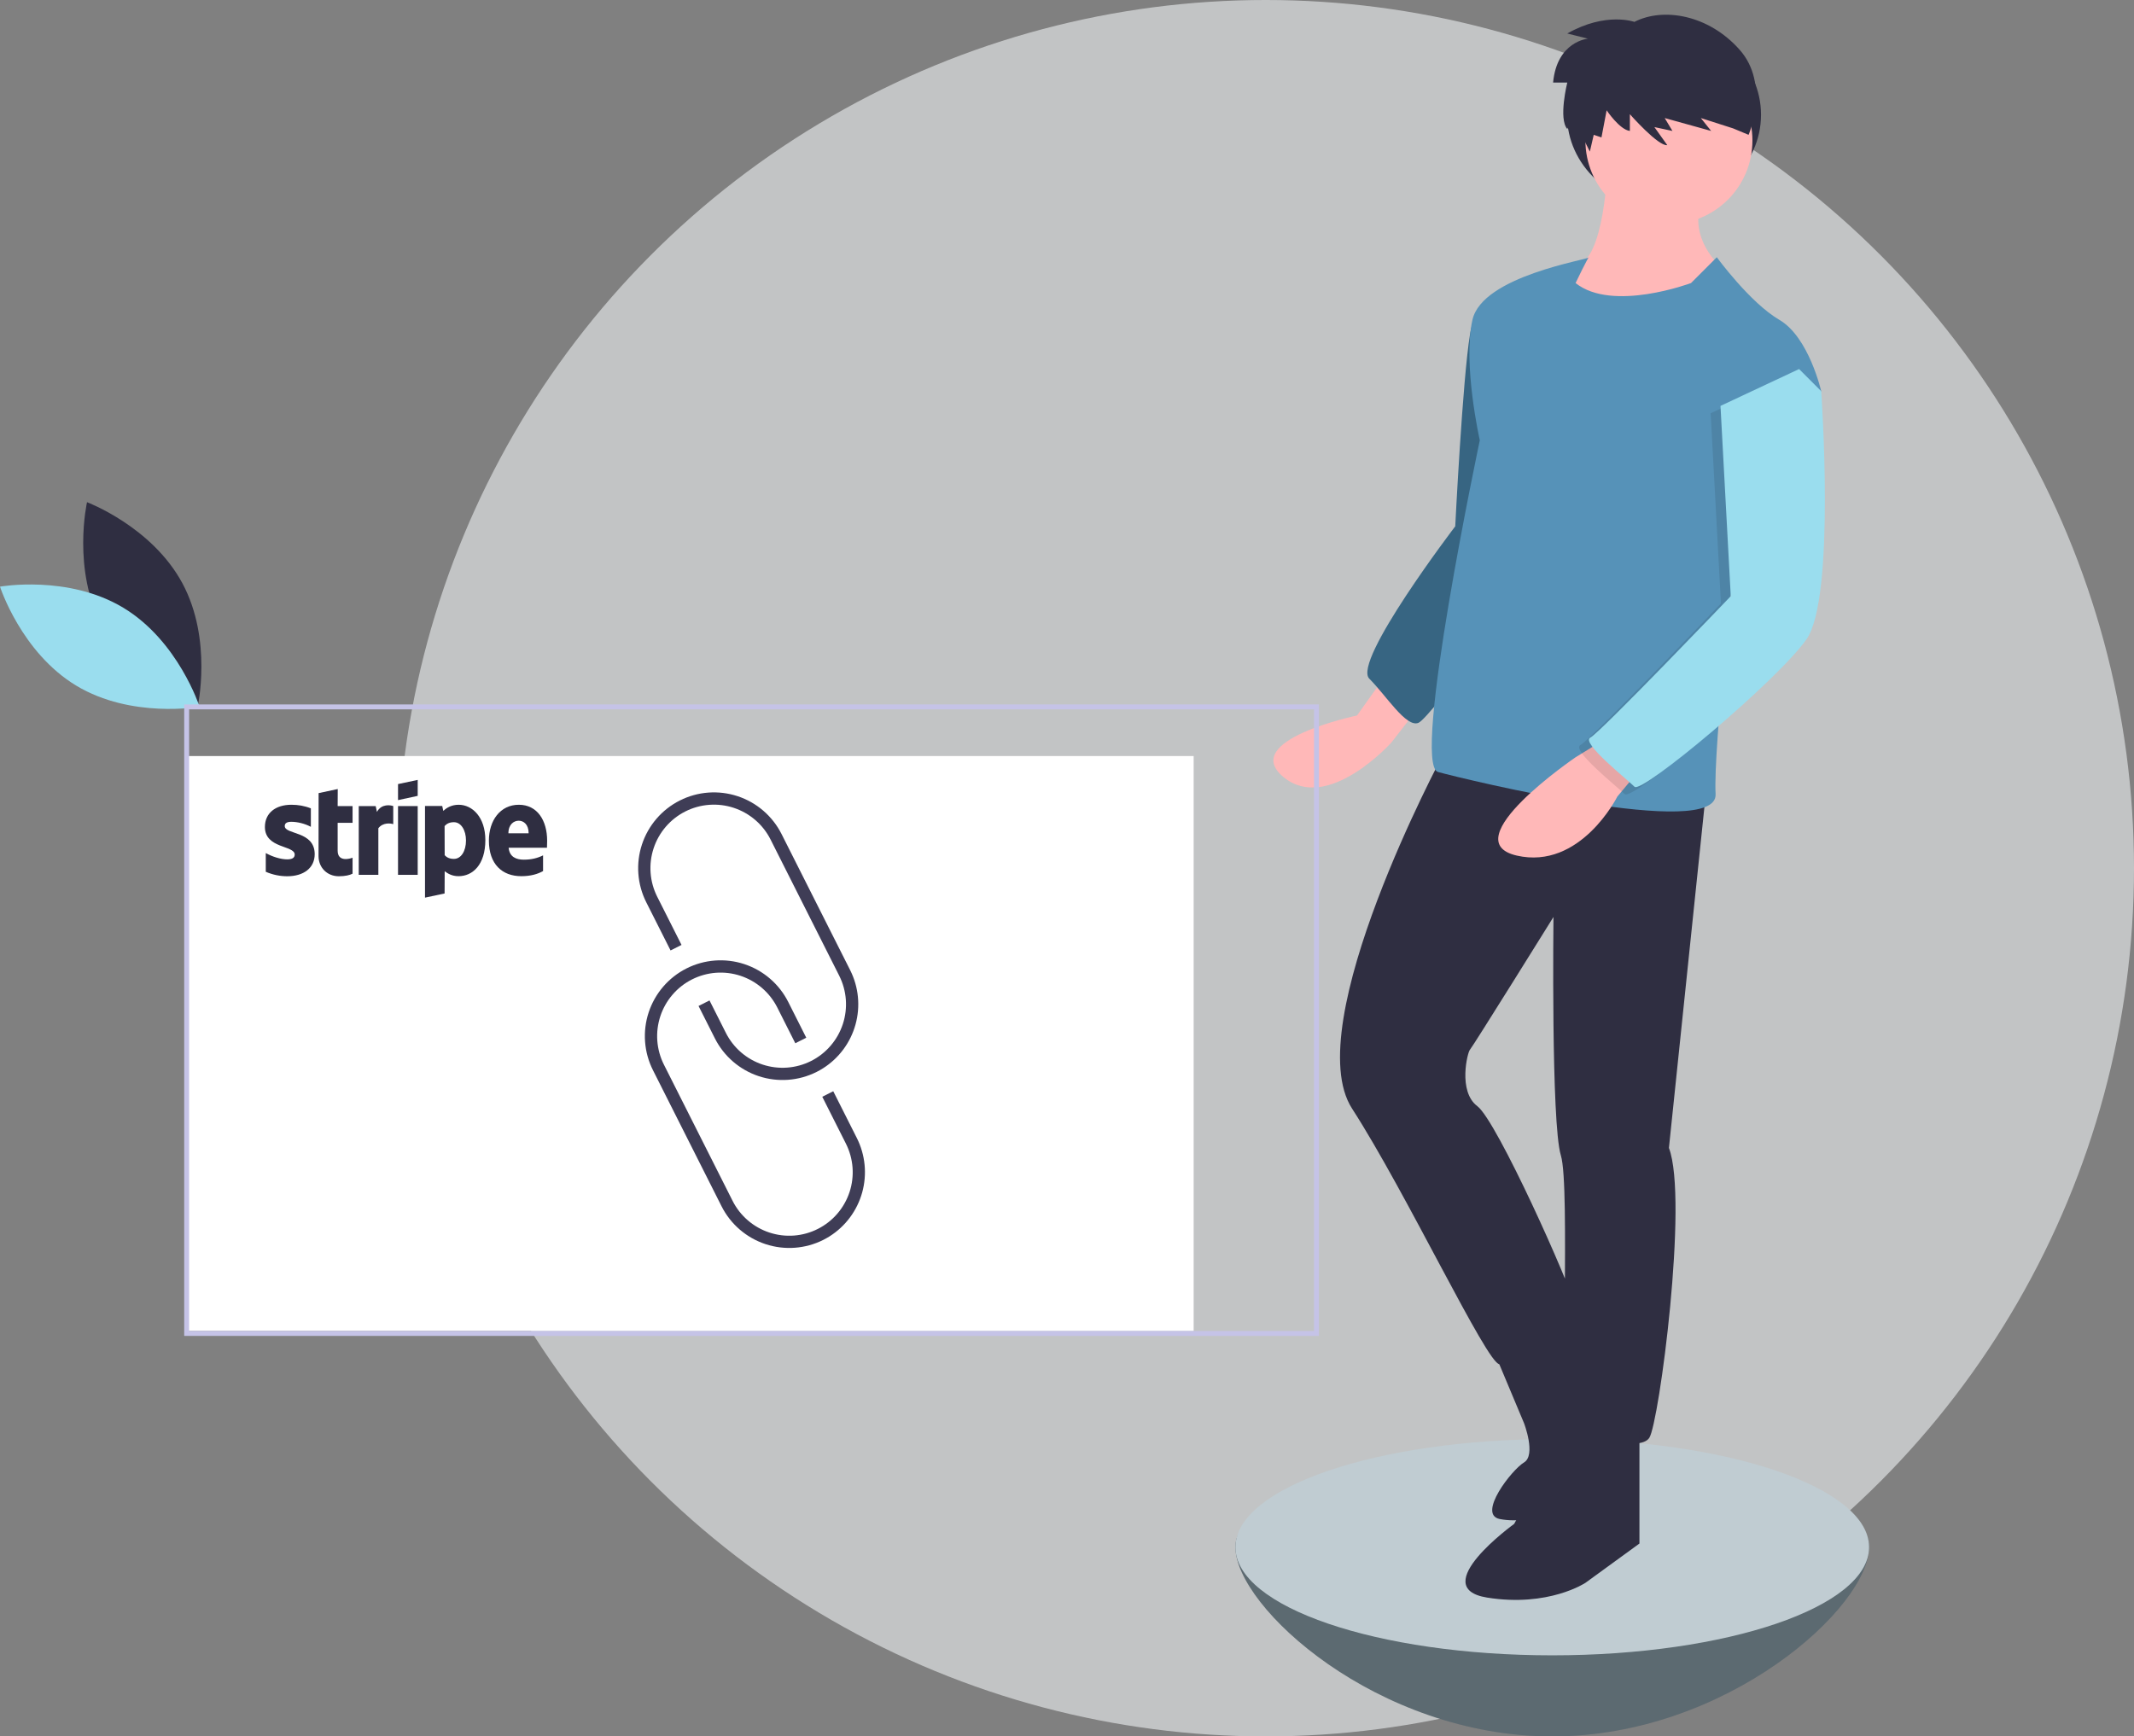 <svg width="145" height="118" viewBox="0 0 145 118" fill="none" xmlns="http://www.w3.org/2000/svg">
<rect x="0" y="0" width="145" height="118" fill="#808080" stroke="none"/>
<circle opacity="0.6" cx="86" cy="59" r="59" fill="#EEF2F4"/>
<g clip-path="url(#clip0_107_441)">
<path d="M6.948 42.564C9.022 46.412 13.424 48.064 13.424 48.064C13.424 48.064 14.463 43.477 12.389 39.628C10.315 35.779 5.913 34.127 5.913 34.127C5.913 34.127 4.874 38.715 6.948 42.564Z" fill="#2F2E41"/>
<path d="M8.374 41.297C12.118 43.551 13.561 48.029 13.561 48.029C13.561 48.029 8.931 48.851 5.187 46.597C1.442 44.343 0 39.866 0 39.866C0 39.866 4.629 39.043 8.374 41.297Z" fill="#9ADDEE"/>
<path d="M127 105.143C127 109.201 117.361 118 105.472 118C93.582 118 83.944 109.201 83.944 105.143C83.944 101.086 93.582 103.306 105.472 103.306C117.361 103.306 127 101.086 127 105.143Z" fill="#516068"/>
<path opacity="0.1" d="M127 105.143C127 109.201 117.361 118 105.472 118C93.582 118 83.944 109.201 83.944 105.143C83.944 101.086 93.582 103.306 105.472 103.306C117.361 103.306 127 101.086 127 105.143Z" fill="#C1C1C1"/>
<path d="M105.472 112.49C117.361 112.49 127 109.201 127 105.143C127 101.085 117.361 97.796 105.472 97.796C93.582 97.796 83.944 101.085 83.944 105.143C83.944 109.201 93.582 112.49 105.472 112.49Z" fill="#C0CCD2"/>
<path d="M81.106 51.378H12.683V90.449H81.106V51.378Z" fill="white"/>
<path fill-rule="evenodd" clip-rule="evenodd" d="M37.177 57.133C37.177 55.766 36.516 54.688 35.254 54.688C33.986 54.688 33.219 55.766 33.219 57.123C33.219 58.73 34.125 59.542 35.424 59.542C36.058 59.542 36.538 59.398 36.9 59.195V58.127C36.538 58.308 36.122 58.42 35.595 58.42C35.078 58.42 34.62 58.239 34.561 57.609H37.166C37.166 57.539 37.177 57.262 37.177 57.133ZM34.545 56.626C34.545 56.023 34.913 55.772 35.248 55.772C35.574 55.772 35.92 56.023 35.92 56.626H34.545Z" fill="#2F2E41"/>
<path fill-rule="evenodd" clip-rule="evenodd" d="M31.163 54.688C30.641 54.688 30.305 54.933 30.119 55.104L30.049 54.773H28.878V61L30.209 60.717L30.215 59.206C30.406 59.344 30.689 59.542 31.157 59.542C32.111 59.542 32.979 58.773 32.979 57.08C32.974 55.531 32.095 54.688 31.163 54.688ZM30.843 58.367C30.529 58.367 30.343 58.255 30.215 58.116L30.209 56.135C30.348 55.98 30.54 55.873 30.843 55.873C31.328 55.873 31.663 56.418 31.663 57.117C31.663 57.833 31.333 58.367 30.843 58.367Z" fill="#2F2E41"/>
<path fill-rule="evenodd" clip-rule="evenodd" d="M27.045 54.373L28.382 54.084V53L27.045 53.283V54.373Z" fill="#2F2E41"/>
<path d="M28.382 54.778H27.045V59.451H28.382V54.778Z" fill="#2F2E41"/>
<path fill-rule="evenodd" clip-rule="evenodd" d="M25.612 55.174L25.527 54.778H24.376V59.451H25.708V56.284C26.022 55.873 26.555 55.948 26.72 56.007V54.778C26.55 54.714 25.926 54.597 25.612 55.174Z" fill="#2F2E41"/>
<path fill-rule="evenodd" clip-rule="evenodd" d="M22.949 53.62L21.649 53.897L21.644 58.175C21.644 58.965 22.235 59.547 23.023 59.547C23.46 59.547 23.78 59.467 23.956 59.371V58.287C23.785 58.356 22.943 58.602 22.943 57.812V55.916H23.956V54.778H22.943L22.949 53.62Z" fill="#2F2E41"/>
<path fill-rule="evenodd" clip-rule="evenodd" d="M19.348 56.135C19.348 55.926 19.518 55.846 19.8 55.846C20.205 55.846 20.717 55.969 21.122 56.188V54.933C20.679 54.757 20.243 54.688 19.8 54.688C18.719 54.688 18 55.254 18 56.199C18 57.673 20.024 57.438 20.024 58.073C20.024 58.319 19.811 58.399 19.513 58.399C19.071 58.399 18.506 58.218 18.059 57.972V59.243C18.554 59.457 19.055 59.547 19.513 59.547C20.621 59.547 21.383 58.997 21.383 58.041C21.377 56.45 19.348 56.733 19.348 56.135Z" fill="#2F2E41"/>
<path d="M113.065 13.976C116.706 13.976 119.657 11.21 119.657 7.798C119.657 4.386 116.706 1.62 113.065 1.62C109.424 1.62 106.473 4.386 106.473 7.798C106.473 11.21 109.424 13.976 113.065 13.976Z" fill="#2F2E41"/>
<path d="M93.873 46.285L92.204 48.623C92.204 48.623 84.194 50.292 87.198 52.797C90.202 55.301 94.541 50.459 94.541 50.459L96.877 47.454L93.873 46.285Z" fill="#FFB8B8"/>
<path d="M102.551 19.736C102.551 19.736 100.382 19.736 99.881 22.742C99.38 25.747 98.88 35.766 98.88 35.766C98.88 35.766 91.871 44.949 93.039 46.118C94.207 47.287 95.542 49.457 96.376 49.123C97.211 48.789 104.387 38.938 104.387 38.938L102.551 19.736Z" fill="#376582"/>
<path d="M109.227 11.22C109.227 11.22 109.06 17.732 107.057 18.066C105.055 18.4 105.722 20.571 105.722 20.571C105.722 20.571 112.231 24.411 116.57 20.571L117.404 18.567C117.404 18.567 114.4 16.397 115.735 13.391L109.227 11.22Z" fill="#FFB8B8"/>
<path d="M98.045 51.294C98.045 51.294 88.199 69.661 91.871 75.338C95.542 81.015 101.049 92.704 101.884 92.704C102.718 92.704 107.391 90.366 107.057 88.863C106.723 87.36 101.717 76.173 100.382 75.171C99.047 74.169 99.714 71.498 99.881 71.331C100.048 71.164 105.555 62.314 105.555 62.314C105.555 62.314 105.388 76.34 106.056 78.511C106.723 80.681 105.889 96.21 106.723 96.878C107.558 97.546 111.396 98.715 112.064 97.713C112.731 96.711 114.734 81.516 113.399 78.01L115.902 53.966L98.045 51.294Z" fill="#2F2E41"/>
<path d="M107.057 95.876L102.885 103.557C102.885 103.557 96.877 107.898 101.049 108.566C105.221 109.234 107.725 107.564 107.725 107.564L111.396 104.893V97.212L107.057 95.876Z" fill="#2F2E41"/>
<path d="M101.383 91.535L103.553 96.711C103.553 96.711 104.387 98.882 103.553 99.382C102.718 99.883 100.382 102.889 101.884 103.223C102.186 103.282 102.493 103.313 102.801 103.314C104.052 103.335 105.294 103.103 106.452 102.631C107.611 102.159 108.662 101.458 109.543 100.569L110.896 99.216C110.896 99.216 106.261 88.538 106.325 88.617C106.39 88.696 101.383 91.535 101.383 91.535Z" fill="#2F2E41"/>
<path d="M113.399 15.228C116.533 15.228 119.073 12.686 119.073 9.551C119.073 6.415 116.533 3.874 113.399 3.874C110.265 3.874 107.725 6.415 107.725 9.551C107.725 12.686 110.265 15.228 113.399 15.228Z" fill="#FFB8B8"/>
<path d="M116.653 17.482L114.901 19.235C114.901 19.235 109.56 21.239 107.057 19.235C107.057 19.235 107.975 17.315 107.975 17.482C107.975 17.649 100.715 18.734 100.048 21.74C99.38 24.745 100.549 29.922 100.549 29.922C100.549 29.922 95.876 51.962 97.712 52.463C99.547 52.964 116.737 57.138 116.57 53.966C116.403 50.793 117.905 37.769 117.905 37.769L123.746 26.582C123.746 26.582 122.911 22.909 120.909 21.74C118.906 20.571 116.653 17.482 116.653 17.482Z" fill="#5692B8"/>
<path d="M109.227 50.125L107.057 51.461C107.057 51.461 98.713 57.138 103.052 58.14C107.391 59.142 109.894 54.133 109.894 54.133L111.563 52.129L109.227 50.125Z" fill="#FFB8B8"/>
<path opacity="0.1" d="M121.576 25.58L123.078 27.083C123.078 27.083 124.08 41.109 122.077 43.947C120.074 46.786 110.896 54.467 110.395 53.966C109.894 53.465 106.723 50.96 107.391 50.626C108.058 50.292 116.934 41.014 116.934 41.014L116.236 28.085L121.576 25.58Z" fill="black"/>
<path d="M122.244 25.079L123.746 26.582C123.746 26.582 124.747 40.608 122.744 43.446C120.742 46.285 111.563 53.966 111.062 53.465C110.562 52.964 107.391 50.459 108.058 50.125C108.726 49.791 117.601 40.513 117.601 40.513L116.903 27.584L122.244 25.079Z" fill="#9ADDEE"/>
<path d="M111.052 1.487C111.052 1.487 109.123 0.785 106.493 2.276L107.896 2.627C107.896 2.627 105.792 2.803 105.529 5.61H106.493C106.493 5.61 105.879 8.066 106.493 8.767L106.888 8.022L108.027 10.302L108.29 9.162L108.816 9.338L109.167 7.495C109.167 7.495 110.044 8.811 110.745 8.899V7.759C110.745 7.759 112.674 9.952 113.288 9.864L112.411 8.636L113.638 8.899L113.112 8.022L116.269 8.899L115.567 8.022L117.759 8.724L118.811 9.162C118.811 9.162 120.302 5.741 118.197 3.373C116.093 1.004 113.025 0.478 111.052 1.487Z" fill="#2F2E41"/>
<path d="M55.923 72.597C55.783 72.685 55.638 72.767 55.488 72.843C54.269 73.457 52.856 73.561 51.56 73.134C50.264 72.707 49.19 71.782 48.575 70.564L47.464 68.362L48.209 67.986L49.32 70.188C49.575 70.694 49.926 71.145 50.356 71.516C50.785 71.886 51.283 72.168 51.821 72.345C52.359 72.522 52.926 72.592 53.491 72.55C54.056 72.508 54.608 72.355 55.113 72.1C55.619 71.845 56.07 71.492 56.439 71.062C56.809 70.633 57.09 70.135 57.268 69.596C57.445 69.058 57.514 68.49 57.472 67.925C57.429 67.359 57.276 66.808 57.021 66.302L52.359 57.053C52.104 56.547 51.752 56.096 51.322 55.726C50.893 55.357 50.395 55.075 49.858 54.898C49.32 54.72 48.752 54.651 48.187 54.693C47.623 54.735 47.072 54.888 46.566 55.143C46.06 55.398 45.61 55.751 45.24 56.18C44.871 56.609 44.589 57.107 44.412 57.646C44.235 58.184 44.165 58.752 44.207 59.317C44.249 59.882 44.402 60.433 44.657 60.939L46.308 64.214L45.563 64.589L43.912 61.315C43.298 60.095 43.193 58.682 43.62 57.385C44.048 56.088 44.972 55.014 46.191 54.399C47.41 53.784 48.822 53.679 50.119 54.106C51.415 54.533 52.489 55.458 53.104 56.677L57.766 65.926C58.342 67.069 58.472 68.384 58.131 69.617C57.791 70.85 57.003 71.913 55.923 72.597Z" fill="#3F3D56"/>
<path d="M56.374 84.013C56.236 84.1 56.092 84.181 55.944 84.257C54.725 84.87 53.312 84.975 52.016 84.547C50.72 84.12 49.646 83.196 49.03 81.978L44.368 72.728C43.754 71.509 43.648 70.095 44.075 68.798C44.503 67.501 45.427 66.426 46.646 65.811C47.865 65.196 49.278 65.091 50.575 65.518C51.871 65.946 52.945 66.871 53.56 68.091L54.784 70.52L54.039 70.896L52.815 68.466C52.559 67.96 52.207 67.51 51.778 67.14C51.349 66.77 50.851 66.489 50.313 66.311C49.776 66.134 49.208 66.064 48.643 66.106C48.078 66.149 47.528 66.302 47.022 66.557C46.516 66.812 46.066 67.164 45.696 67.594C45.327 68.023 45.045 68.521 44.868 69.059C44.691 69.597 44.621 70.165 44.663 70.73C44.705 71.295 44.858 71.847 45.113 72.352L49.776 81.602C50.03 82.108 50.382 82.559 50.812 82.929C51.241 83.299 51.739 83.581 52.276 83.758C52.815 83.936 53.382 84.006 53.947 83.964C54.512 83.922 55.063 83.769 55.569 83.513C56.075 83.258 56.526 82.906 56.895 82.476C57.265 82.046 57.546 81.548 57.724 81.01C57.901 80.472 57.97 79.903 57.928 79.338C57.885 78.773 57.732 78.222 57.477 77.716L55.872 74.532L56.617 74.156L58.222 77.34C58.796 78.483 58.925 79.8 58.584 81.033C58.242 82.266 57.455 83.329 56.374 84.013Z" fill="#3F3D56"/>
<path d="M89.618 90.783H12.516V47.871H89.618V90.783ZM12.85 90.449H89.284V48.205H12.85V90.449Z" fill="#C5C3E7"/>
</g>
<defs>
<clipPath id="clip0_107_441">
<rect width="127" height="117" fill="white" transform="translate(0 1)"/>
</clipPath>
</defs>
</svg>
